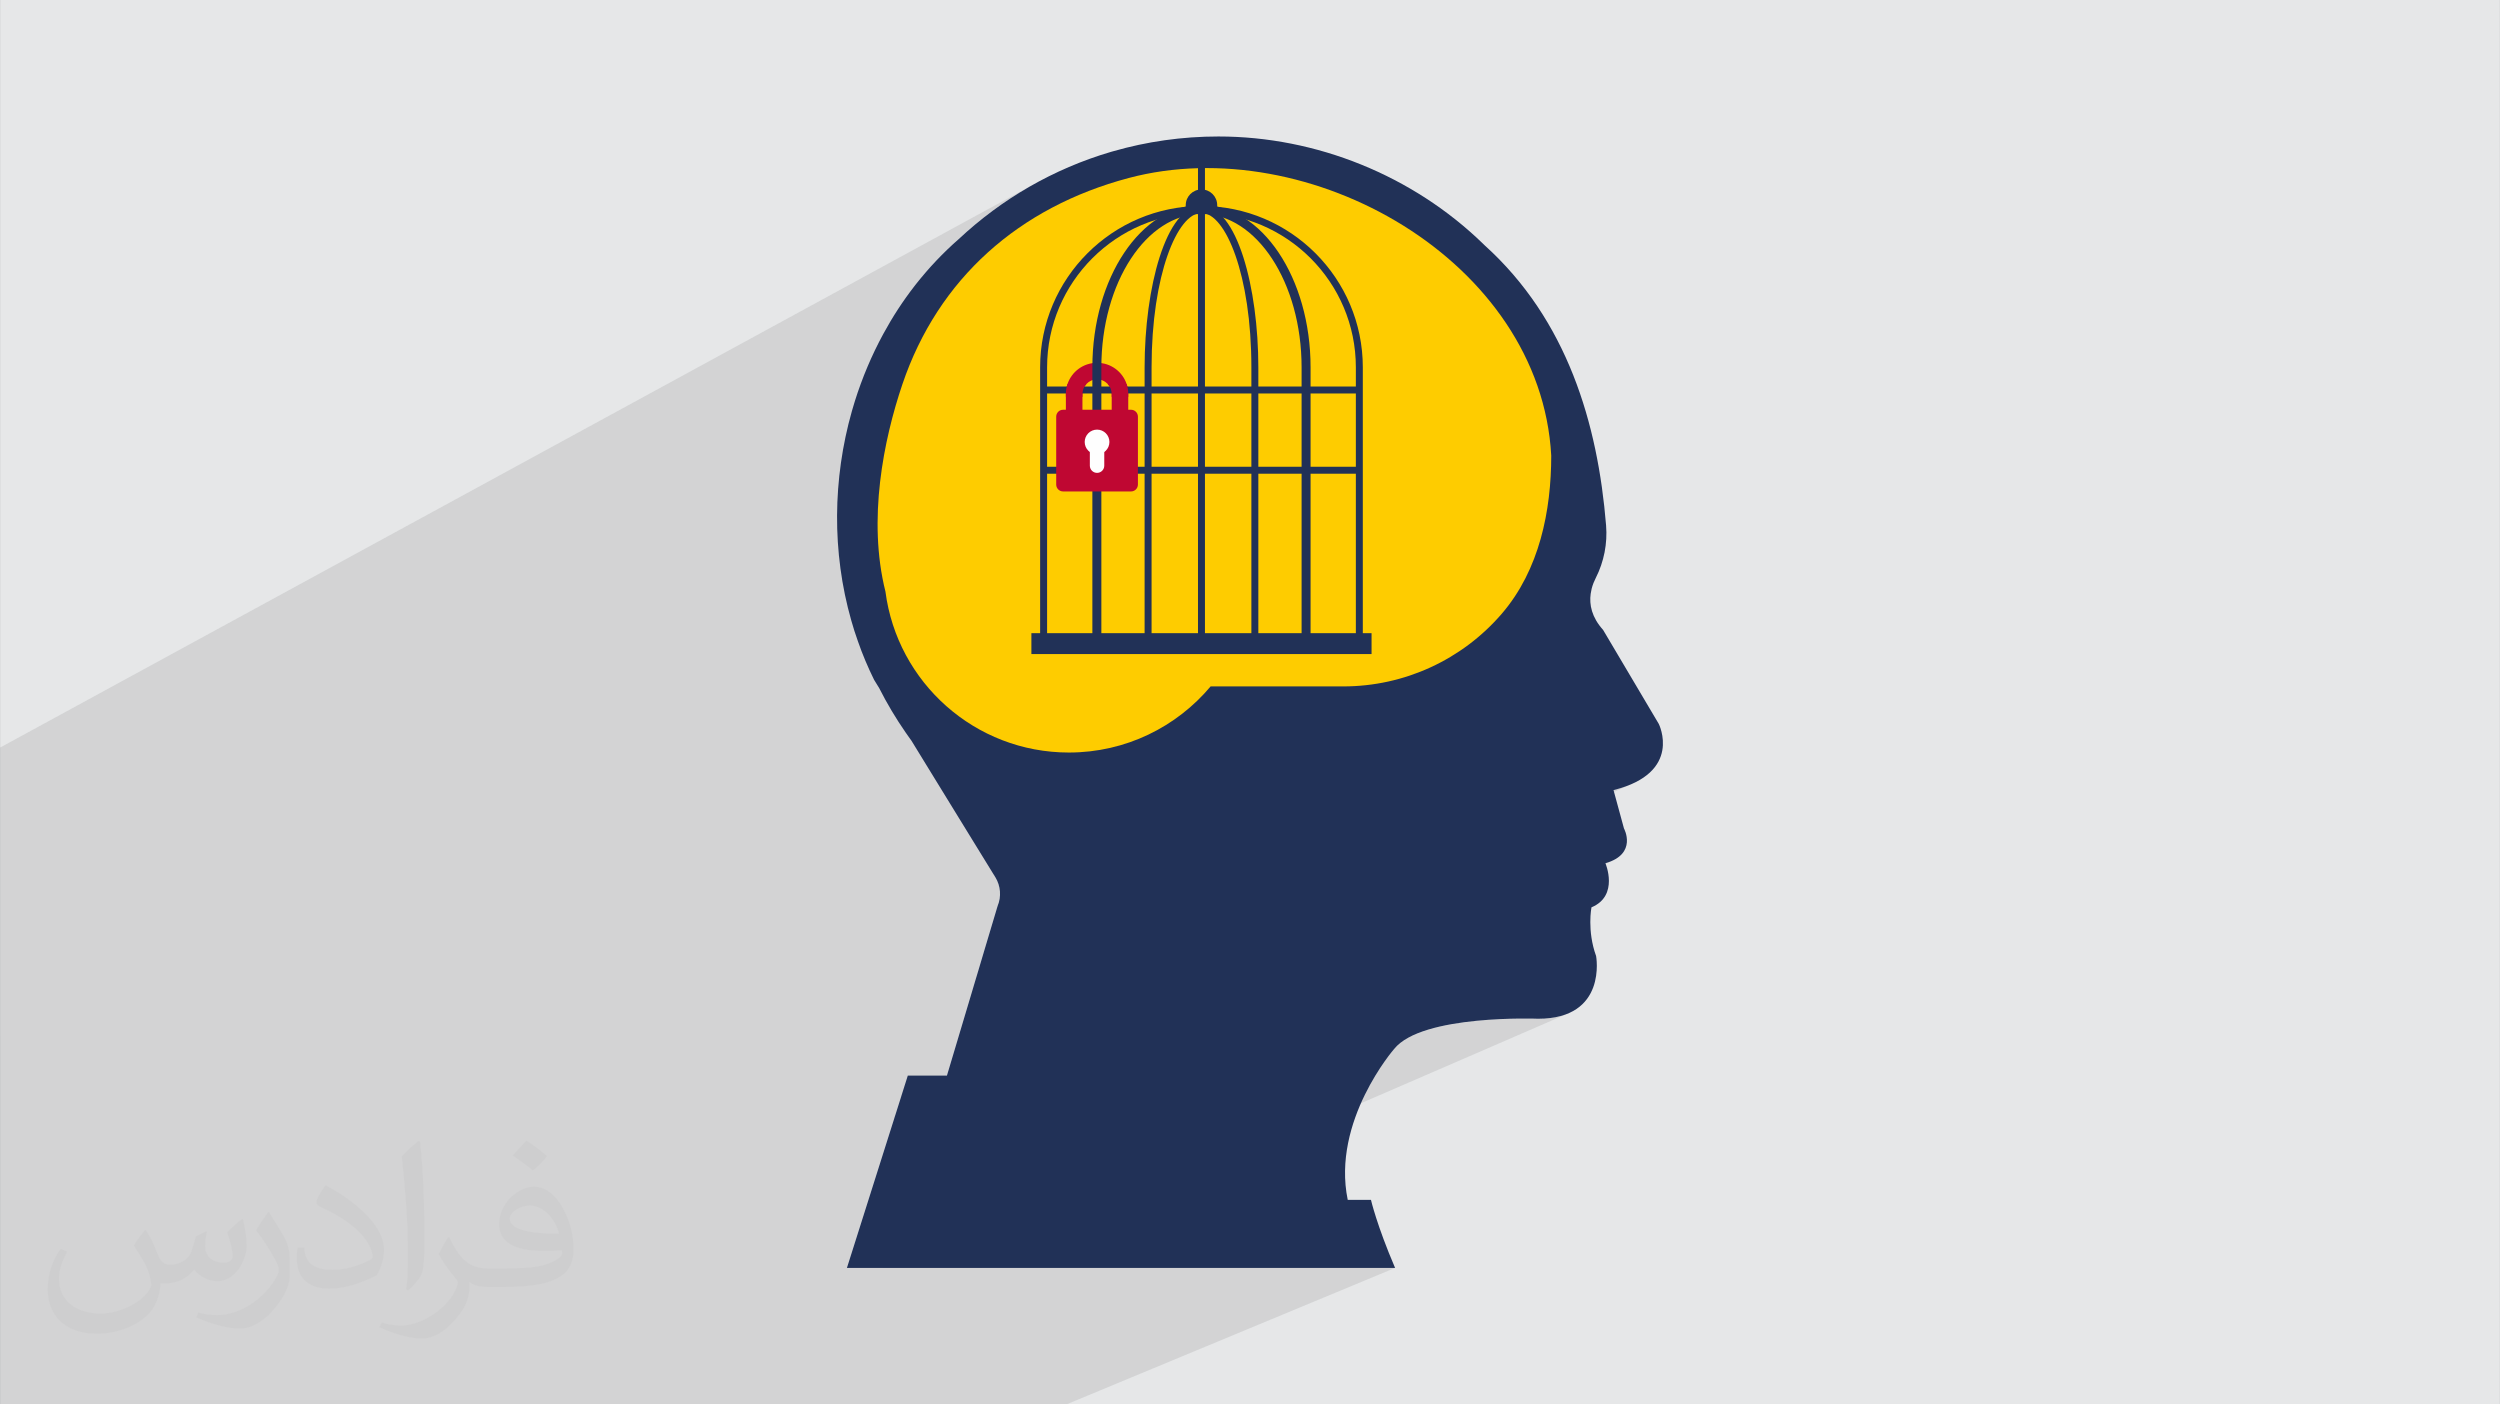 <?xml version="1.0" encoding="UTF-8"?>
<!DOCTYPE svg PUBLIC "-//W3C//DTD SVG 1.0//EN" "http://www.w3.org/TR/2001/REC-SVG-20010904/DTD/svg10.dtd">
<!-- Creator: CorelDRAW -->
<svg xmlns="http://www.w3.org/2000/svg" xml:space="preserve" width="3.708in" height="2.083in" version="1.0" style="shape-rendering:geometricPrecision; text-rendering:geometricPrecision; image-rendering:optimizeQuality; fill-rule:evenodd; clip-rule:evenodd"
viewBox="0 0 3702.73 2080.18"
 xmlns:xlink="http://www.w3.org/1999/xlink"
 xmlns:xodm="http://www.corel.com/coreldraw/odm/2003">
 <rect x="0" y="0" width="3702.73" height="2080.18" fill="#808080" stroke="none"/>
 <defs>
  <style type="text/css">
   <![CDATA[
    .str0 {stroke:#213157;stroke-width:3;stroke-miterlimit:10}
    .fil0 {fill:#E6E7E8}
    .fil6 {fill:#FEFEFE;fill-rule:nonzero}
    .fil4 {fill:#FECC00;fill-rule:nonzero}
    .fil3 {fill:#213157;fill-rule:nonzero}
    .fil5 {fill:#BF0732;fill-rule:nonzero}
    .fil2 {fill:#373435;fill-opacity:0.031}
    .fil1 {fill:#2B2A29;fill-opacity:0.102}
   ]]>
  </style>
 </defs>
 <g id="Layer_x0020_1">
  <path class="fil0" d="M-0 0l3702.73 0 0 2080.18 -3702.73 0 0 -2080.18z"/>
  <path class="fil1" d="M-0 1535.02l0 -2.35 0 -0.46 0 -1.76 0 -3.99 0 -7.52 0 -10.21 0 -9.03 0 -0.82 0 -0.77 0 -1.45 0 -8.27 0 -1.15 0 -12.9 0 -1.98 0 -5.49 0 -9.33 0 -4.85 0 -11.21 0 -3.88 0 -8.09 0 -4.45 0 -1.04 0 -2.18 0 -0.28 0 -3.89 0 -9.2 0 -1.18 0 -0.96 0 -0.28 0 -11.72 0 -12.87 0 -0.02 0 -28 0 -74.18 0 -0.04 0 -8.66 0 -2.23 0 -0.38 0 -4.84 0 -2.62 0 -6.42 0 -2.83 0 -1.16 0 -3.5 0 -4.45 0 -1.07 0 -4.74 0 -6.34 0 -3.99 0 -27.95 0 -9.62 0 -32.25 0 -1.27 0 -3.57 0 -25.49 0 -18.52 1538.8 -838.58 -7.19 3.93 -7.13 4.03 -7.06 4.13 -7 4.23 -6.93 4.33 -6.86 4.42 -6.79 4.52 -6.73 4.62 -6.65 4.71 -6.58 4.8 -6.51 4.9 -6.44 4.99 -6.36 5.07 -6.29 5.17 -6.21 5.26 -6.13 5.34 -6.06 5.43 -5.98 5.52 -4.31 3.81 -4.27 3.86 -4.21 3.91 -4.17 3.96 -4.12 4 -4.06 4.05 -4.02 4.1 -3.97 4.14 -3.92 4.18 -3.87 4.23 -3.82 4.27 -3.77 4.31 -3.72 4.35 -3.66 4.39 -1.56 1.91 195.69 -105.96 -12.93 7.09 -12.64 7.43 -12.35 7.78 -12.06 8.12 -11.75 8.46 -11.44 8.8 -11.13 9.14 -10.81 9.47 -10.5 9.8 -10.17 10.13 -9.84 10.46 -9.51 10.79 -9.17 11.11 -1.07 1.38 361.56 -194.7 0 72.38 5.16 -0.2 8.23 0.31 8.12 0.92 8 1.53 7.87 2.1 7.74 2.67 7.59 3.23 7.44 3.76 7.26 4.28 0.48 0.33 5.19 1.47 10.62 3.6 10.38 4.1 10.12 4.59 9.86 5.06 9.58 5.51 9.28 5.95 8.97 6.38 8.64 6.79 8.3 7.19 7.94 7.58 7.58 7.94 7.19 8.3 6.8 8.64 6.38 8.97 5.96 9.28 5.51 9.58 5.06 9.86 4.59 10.13 4.1 10.38 3.6 10.62 3.09 10.84 2.56 11.05 2.02 11.25 1.45 11.43 0.88 11.6 0.3 11.75 0 28.43 5.64 0 0 10.31 -5.64 2.85 0 105.69 5.64 0 0 10.31 -5.64 2.8 0 245.21 -21.46 10.32 31.77 0 -18.35 8.8 31.29 0 -100.12 47.92 58.31 0 8.45 -0.11 8.42 -0.35 8.38 -0.57 8.35 -0.8 8.31 -1.02 8.26 -1.24 8.21 -1.46 8.15 -1.68 8.09 -1.9 8.03 -2.11 7.96 -2.32 7.89 -2.53 7.81 -2.74 7.73 -2.94 7.65 -3.15 7.56 -3.35 -647.13 307 0.85 1.37 1.56 2.54 2.65 4.95 2.02 5.18 1.39 5.35 0.75 5.46 0.11 5.5 -0.54 5.49 -1.19 5.42 -1.85 5.28 -19.48 65.15 -8.84 29.73 -4.8 15.94 -5.57 18.72 -36.36 121.66 -67.7 30.83 -9.2 29.06 1064.26 -482.78 17.76 -5.35 14.75 -6.26 -1097.85 497.79 -34.21 108.03 1087.55 -485.86 8.24 -2.85 -1096.08 489.61 -35.69 112.68 51.9 0 786.46 -344.5 7.24 -3.13 7.67 -2.87 8.05 -2.6 8.37 -2.36 8.64 -2.12 8.85 -1.9 9.01 -1.69 9.11 -1.49 9.15 -1.31 9.14 -1.13 9.08 -0.96 8.95 -0.82 8.78 -0.68 8.55 -0.55 8.26 -0.43 7.92 -0.33 7.52 -0.24 7.07 -0.16 6.56 -0.09 5.99 -0.04 5.37 0.01 4.7 0.04 3.97 0.06 3.18 0.07 2.34 0.06 1.45 0.04 0.5 0.02 17.96 -1.04 15.34 -2.95 12.92 -4.58 -871.29 377.66 613.26 0 -486.74 202.13 -592.85 0 -24.11 0 -117.85 0 -50.17 0 -209.36 0 -1.63 0 -193.62 0 -5.98 0 -50.9 0 -53.49 0 -155.6 0 -31.5 0 -26.63 0 -49.41 0 -16.44 0 0 -42.48 0 -39.56 0 -4.52 0 -28.53 0 -24.09 0 -5.13 0 -7.79 0 -13.16 0 -8.17 0 -11.44 0 -5.16 0 -7.05 0 -1.04 0 -2.07 0 -16.54 0 -13.35 0 -1.32 0 -27.28 0 -4.41 0 -7.52 0 -18.07 0 -29.1 0 -7.21 0 -7.17 0 -22 0 -2.12 0 -20.37 0 -5.09 0 -3.8 0 -24.28 0 -9.56 0 -4.89 0 -54.81 0 -8.35 0 -0.54 0 -13.09 0 -1.07 0 -12.82 0 -4.74 0 -15.3 0 -10.16z"/>
  <path class="fil2" d="M215.96 1821.93c7.07,10.71 11.65,21.01 16.13,32.45 3.33,6.66 5.09,18.93 20.7,18.93 4.57,0 11.13,-1.35 16.95,-4.57 6.55,-3.44 11.54,-8.64 14.15,-16.53l6.24 -21.01 15.19 -7.49 1.04 1.04c-2.08,7.91 -2.59,15.5 -2.59,21.43 0,17.57 15.19,24.23 27.25,24.23 7.07,0 13.42,-3.44 13.42,-9.89 0,-8.32 -3.53,-22.47 -8.12,-35.16 7.07,-7.07 14.15,-14.15 22.26,-19.87l1.25 0.63c3.53,14.98 5.51,29.75 5.51,39.63 0,9.67 -4.27,20.39 -7.8,27.36 -7.28,13.73 -20.18,24.65 -35.78,24.65 -11.85,0 -25.06,-5.93 -34.12,-16.95l-0.52 0c-8.53,10.61 -21.74,20.18 -42.86,20.18l-6.55 0c-1.04,13.94 -4.05,23.81 -8.64,32.66 -12.58,24.54 -49.92,41.92 -85.08,41.92 -48.89,0 -73.43,-28.19 -73.43,-65.73 0,-23.19 7.59,-44.72 19.24,-60.01l9.56 3.95c-7.28,13.94 -12.17,27.04 -12.17,39.94 0,35.16 28.61,51.9 61.58,51.9 30.58,0 68.44,-19.45 75.31,-42.02 -2.59,-24.65 -11.85,-36.19 -26,-58.66 4.27,-7.49 9.78,-14.98 16.64,-22.98l1.25 0 0 0 0 0 -0.01 -0.04zm563.83 -132.3c10.3,6.45 20.39,14.04 30.27,22.78 -5.51,7.8 -12.38,14.88 -20.91,21.12 -9.89,-8.01 -19.76,-14.88 -29.86,-22.16 6.86,-7.7 13.63,-15.08 20.49,-21.74l0 0 0 0 0 0 0 0 0 0 0.01 0zm5.3 96.11c-16.64,0 -30.27,10.92 -30.27,19.03 0,17.38 33.28,22.78 73.12,22.56 -4.99,-20.39 -22.47,-41.61 -42.86,-41.61l0 0.01zm-37.35 92.99c21.64,0 40.57,-0.63 55.02,-4.27 16.13,-4.05 29.75,-12.17 29.75,-17.78 0,-1.46 0,-3.22 -0.52,-4.68 -9.05,0.83 -19.45,0.83 -28.5,0.83 -29.33,0 -51.79,-6.66 -60.64,-23.09 -2.19,-4.57 -3.74,-9.67 -3.74,-15.5 0,-15.92 6.86,-31.41 18.93,-42.13 10.08,-8.84 21.22,-14.35 32.55,-14.35 20.49,0 36.81,16.44 48.26,42.34 6.24,14.15 10.5,30.47 10.5,51.07 0,13.73 -3.74,25.27 -12.27,33.8 -15.92,15.4 -45.24,21.22 -90.17,21.22l-20.39 0 0 0 -5.3 0c-11.13,0 -19.14,-1.98 -25.48,-6.86l-1.04 0c0.31,2.59 0.52,5.09 0.52,7.49 0,10.08 -3.33,22.98 -10.08,33.28 -19.97,29.64 -41.61,42.53 -60.33,42.53 -18.93,0 -42.13,-7.28 -63.03,-16.75l3.74 -7.28c6.76,2.81 16.13,4.68 29.02,4.68 33.8,0 78.21,-32.45 83.72,-64.17 -1.25,-2.59 -3.53,-6.03 -6.76,-9.67 -9.89,-11.75 -16.13,-21.53 -21.95,-31.82 4.99,-9.89 9.56,-17.78 13.83,-24.96l1.77 -0.21c14.46,29.44 27.56,46.28 56.78,46.28l4.57 0 0 0 21.22 0 0 0 0 0 0 0 0 0 0 0 0.04 0zm-146.45 31.1c2.5,-13.52 2.7,-28.7 2.7,-42.86l0 -21.01c0,-39.21 -4.99,-96.2 -9.05,-133.34 7.07,-7.59 16.95,-16.53 24.75,-22.56l2.29 0.63c5.3,46.7 6.55,100.79 6.55,150.81 0,13.11 -0.52,25.9 -1.77,35.26 -0.73,11.85 -7.59,20.8 -22.26,34.53l-3.22 -1.46zm-150.71 -61.89c0.73,18.41 9.78,32.87 41.4,32.87 19.66,0 36.3,-5.09 54.71,-13.83 3.33,-1.46 5.09,-3.44 5.09,-5.09 0,-11.54 -8.84,-26.83 -23.71,-40.77 -14.46,-13.11 -33.6,-24.65 -51.48,-32.35 -6.14,-2.59 -8.12,-5.3 -8.12,-7.91 0,-5.3 7.07,-16.44 12.9,-24.44l1.98 -0.21c20.49,10.71 43.38,26.63 60.33,44.3 15.4,16.33 24.96,32.87 24.96,50.86 0,13.31 -4.05,25.79 -10.61,37.44 -22.47,11.33 -46.39,19.97 -70.1,19.97 -28.81,0 -48.47,-13.52 -48.47,-45.24 0,-3.44 0,-8.73 1.25,-15.61l9.89 0 0 0 0 0 0 0 0 0 0 0 -0.01 0zm-52.11 -52.32l17.89 28.92c6.55,10.71 12.69,22.37 12.69,40.77l0 23.5c0,19.03 -12.17,39.42 -31.82,59.6 -15.4,13.63 -29.02,19.45 -41.61,19.45 -18.72,0 -40.15,-5.82 -64.9,-16.44l2.81 -7.28c7.8,2.08 16.84,3.84 27.98,3.84 35.58,-0.21 71.97,-26.21 88.61,-57.93 1.98,-3.64 2.7,-7.07 2.7,-9.47 0,-3.64 -1.98,-7.7 -3.53,-11.33 -9.05,-17.05 -19.14,-32.66 -30.27,-47.12 5.82,-9.16 11.65,-17.99 17.99,-26.73l1.46 0.21 0 0 0 0 0 0 0 0 0 0 -0.01 0z"/>
  <g id="_1561394458688">
   <path class="fil3" d="M2389.8 1170.27l15.47 56.79c0,0 20.66,37.75 -27.46,51.56 0,0 20.63,48.12 -20.66,65.33 0,0 -6.83,34.33 6.86,72.14 0,0 17.21,92.88 -85.93,92.88 0,0 -171.94,-6.83 -213.21,44.73 0,0 -92.86,106.64 -68.75,223.51l34.41 0c0,0 8.55,37.39 35.75,100.86l-812 0 90.23 -284.88 57.93 0 36.36 -121.66 5.57 -18.72 4.8 -15.94 8.84 -29.73 19.48 -65.15c5.8,-13.85 4.56,-29.79 -3.33,-42.64 -8.13,-13.2 -19.71,-32 -33.06,-53.75 -7.57,-12.31 -15.7,-25.58 -24.16,-39.3 -7.1,-11.58 -14.41,-23.49 -21.78,-35.45 -6.86,-11.2 -13.79,-22.45 -20.57,-33.5 -8.48,-13.85 -16.79,-27.37 -24.66,-40.19 -1.41,-1.95 -2.83,-3.92 -4.21,-5.9 -1.41,-1.94 -2.8,-3.91 -4.16,-5.89 -14.61,-21.07 -27.81,-43.17 -39.48,-66.21 -2.03,-3.33 -3.71,-6.04 -4.95,-8.07 -1.65,-2.66 -2.54,-4.1 -2.54,-4.13 -9.25,-18.72 -17.32,-37.86 -24.1,-57.46 -3.62,-10.08 -6.87,-20.28 -9.75,-30.56 -28.85,-101.12 -27.49,-209.83 0.94,-309.98 1.09,-3.81 2.21,-7.6 3.39,-11.38 0.32,-1.14 0.68,-2.27 1.03,-3.42 10.84,-34.53 24.93,-67.97 42.14,-99.62 13.61,-25.08 29.17,-48.97 46.7,-71.49 0.62,-0.82 1.27,-1.65 1.91,-2.44 18.86,-23.95 39.93,-46.26 63.06,-66.47 63.32,-59.29 140.29,-104.14 225.74,-129.24 1.09,-0.29 2.15,-0.62 3.25,-0.91 49.44,-14.23 101.68,-21.83 155.72,-21.83 145.09,0 287.84,57.87 391.84,158.79 0.86,0.79 1.64,1.67 2.53,2.47 122.21,110.39 167.55,263.84 179.81,414.83 2.18,26.81 -3.1,53.78 -15.24,77.74 -2.44,4.74 -4.6,10.08 -6.1,15.83 -0.47,2.59 -0.97,5.19 -1.5,7.77 -2.19,16.03 1.44,34.6 18.39,53.4l82.53 139.32c0,0 36.13,72.22 -67.09,98.01z"/>
   <path class="fil4" d="M2297.56 674.87c-15.77,-289.26 -359.5,-482.09 -626.04,-411.17 -162.29,43.17 -281.99,148.96 -335.01,305.43 -27.9,82.36 -51.83,200.67 -25.12,307.12 17.47,134.51 132.46,238.39 271.72,238.39 84.28,0 159.67,-38.07 209.93,-97.93l196.56 0c90.31,0 176.12,-39.42 234.95,-107.95 55.6,-64.76 73.02,-152.33 73.02,-233.88z"/>
   <path class="fil5" d="M1646.52 616.7l-43.35 0 0 -33.12c0,-5.72 2.21,-10.9 5.86,-14.77 3.95,-4.25 9.58,-6.89 15.79,-6.89 6.25,0 11.88,2.65 15.8,6.89 3.65,3.86 5.89,9.05 5.89,14.77l0 33.12zm22.1 -47.88c-6.16,-18.3 -23.43,-31.44 -43.79,-31.44 -20.36,0 -37.63,13.15 -43.79,31.44 -1.56,4.63 -2.41,9.61 -2.41,14.77l0 57.67 92.4 0 0 -57.67c0,-5.16 -0.85,-10.14 -2.41,-14.77z"/>
   <path class="fil3" d="M1550.83 949.68l457.33 0 0 -405.6c0,-126.09 -102.58,-228.67 -228.66,-228.67 -126.08,0 -228.67,102.57 -228.67,228.67l0 405.6zm467.64 10.32l-477.96 0 0 -415.92c0,-131.78 107.21,-238.98 238.98,-238.98 131.77,0 238.98,107.2 238.98,238.98l0 415.92z"/>
   <path class="fil3 str0" d="M1629.7 949.68l299.58 0 0 -405.6c0,-126.09 -67.2,-228.67 -149.79,-228.67 -82.6,0 -149.79,102.57 -149.79,228.67l0 405.6zm309.89 10.32l-320.21 0 0 -415.92c0,-131.78 71.82,-238.98 160.11,-238.98 88.28,0 160.1,107.2 160.1,238.98l0 415.92z"/>
   <path class="fil3" d="M1705.58 949.68l147.83 0 0 -405.6c0,-136.79 -38.22,-228.67 -73.91,-228.67 -35.7,0 -73.92,91.88 -73.92,228.67l0 405.6zm158.14 10.32l-168.46 0 0 -415.92c0,-117.48 31.5,-238.98 84.23,-238.98 52.72,0 84.23,121.51 84.23,238.98l0 415.92z"/>
   <path class="fil3" d="M1784.64 950.41l-10.31 0 0 -717.5 10.31 0 0 717.5z"/>
   <path class="fil3" d="M1802.78 308.97l-46.59 0 0 -5.07c0,-12.86 10.43,-23.3 23.3,-23.3 12.86,0 23.29,10.43 23.29,23.3l0 5.07z"/>
   <path class="fil3" d="M2031.41 968.79l-503.84 0 0 -30.94 503.84 0 0 30.94z"/>
   <path class="fil3" d="M2013.79 582.82l-467.53 0 0 -10.31 467.53 0 0 10.31z"/>
   <path class="fil3" d="M2013.79 701.67l-467.53 0 0 -10.31 467.53 0 0 10.31z"/>
   <path class="fil5" d="M1685.35 717.72c0,5.65 -4.58,10.22 -10.22,10.22l-100.6 0c-5.64,0 -10.22,-4.58 -10.22,-10.22l0 -100.59c0,-5.64 4.58,-10.22 10.22,-10.22l100.6 0c5.64,0 10.22,4.58 10.22,10.22l0 100.59z"/>
   <path class="fil6" d="M1643.14 654.65c0,10.12 -8.2,18.31 -18.31,18.31 -10.11,0 -18.31,-8.2 -18.31,-18.31 0,-10.11 8.2,-18.31 18.31,-18.31 10.11,0 18.31,8.21 18.31,18.31z"/>
   <path class="fil6" d="M1635.51 689.75c0,5.9 -4.78,10.68 -10.68,10.68 -5.9,0 -10.68,-4.78 -10.68,-10.68l0 -32.05 21.36 0 0 32.05z"/>
   <path class="fil5" d="M1609.03 568.82c-3.65,3.86 -5.86,9.05 -5.86,14.77l0 4.39 -24.55 0 0 -4.39c0,-5.16 0.85,-10.14 2.41,-14.77l27.99 0z"/>
   <path class="fil5" d="M1671.03 583.58l0 4.39 -24.51 0 0 -4.39c0,-5.72 -2.24,-10.9 -5.89,-14.77l27.99 0c1.56,4.63 2.41,9.61 2.41,14.77z"/>
  </g>
 </g>
</svg>
